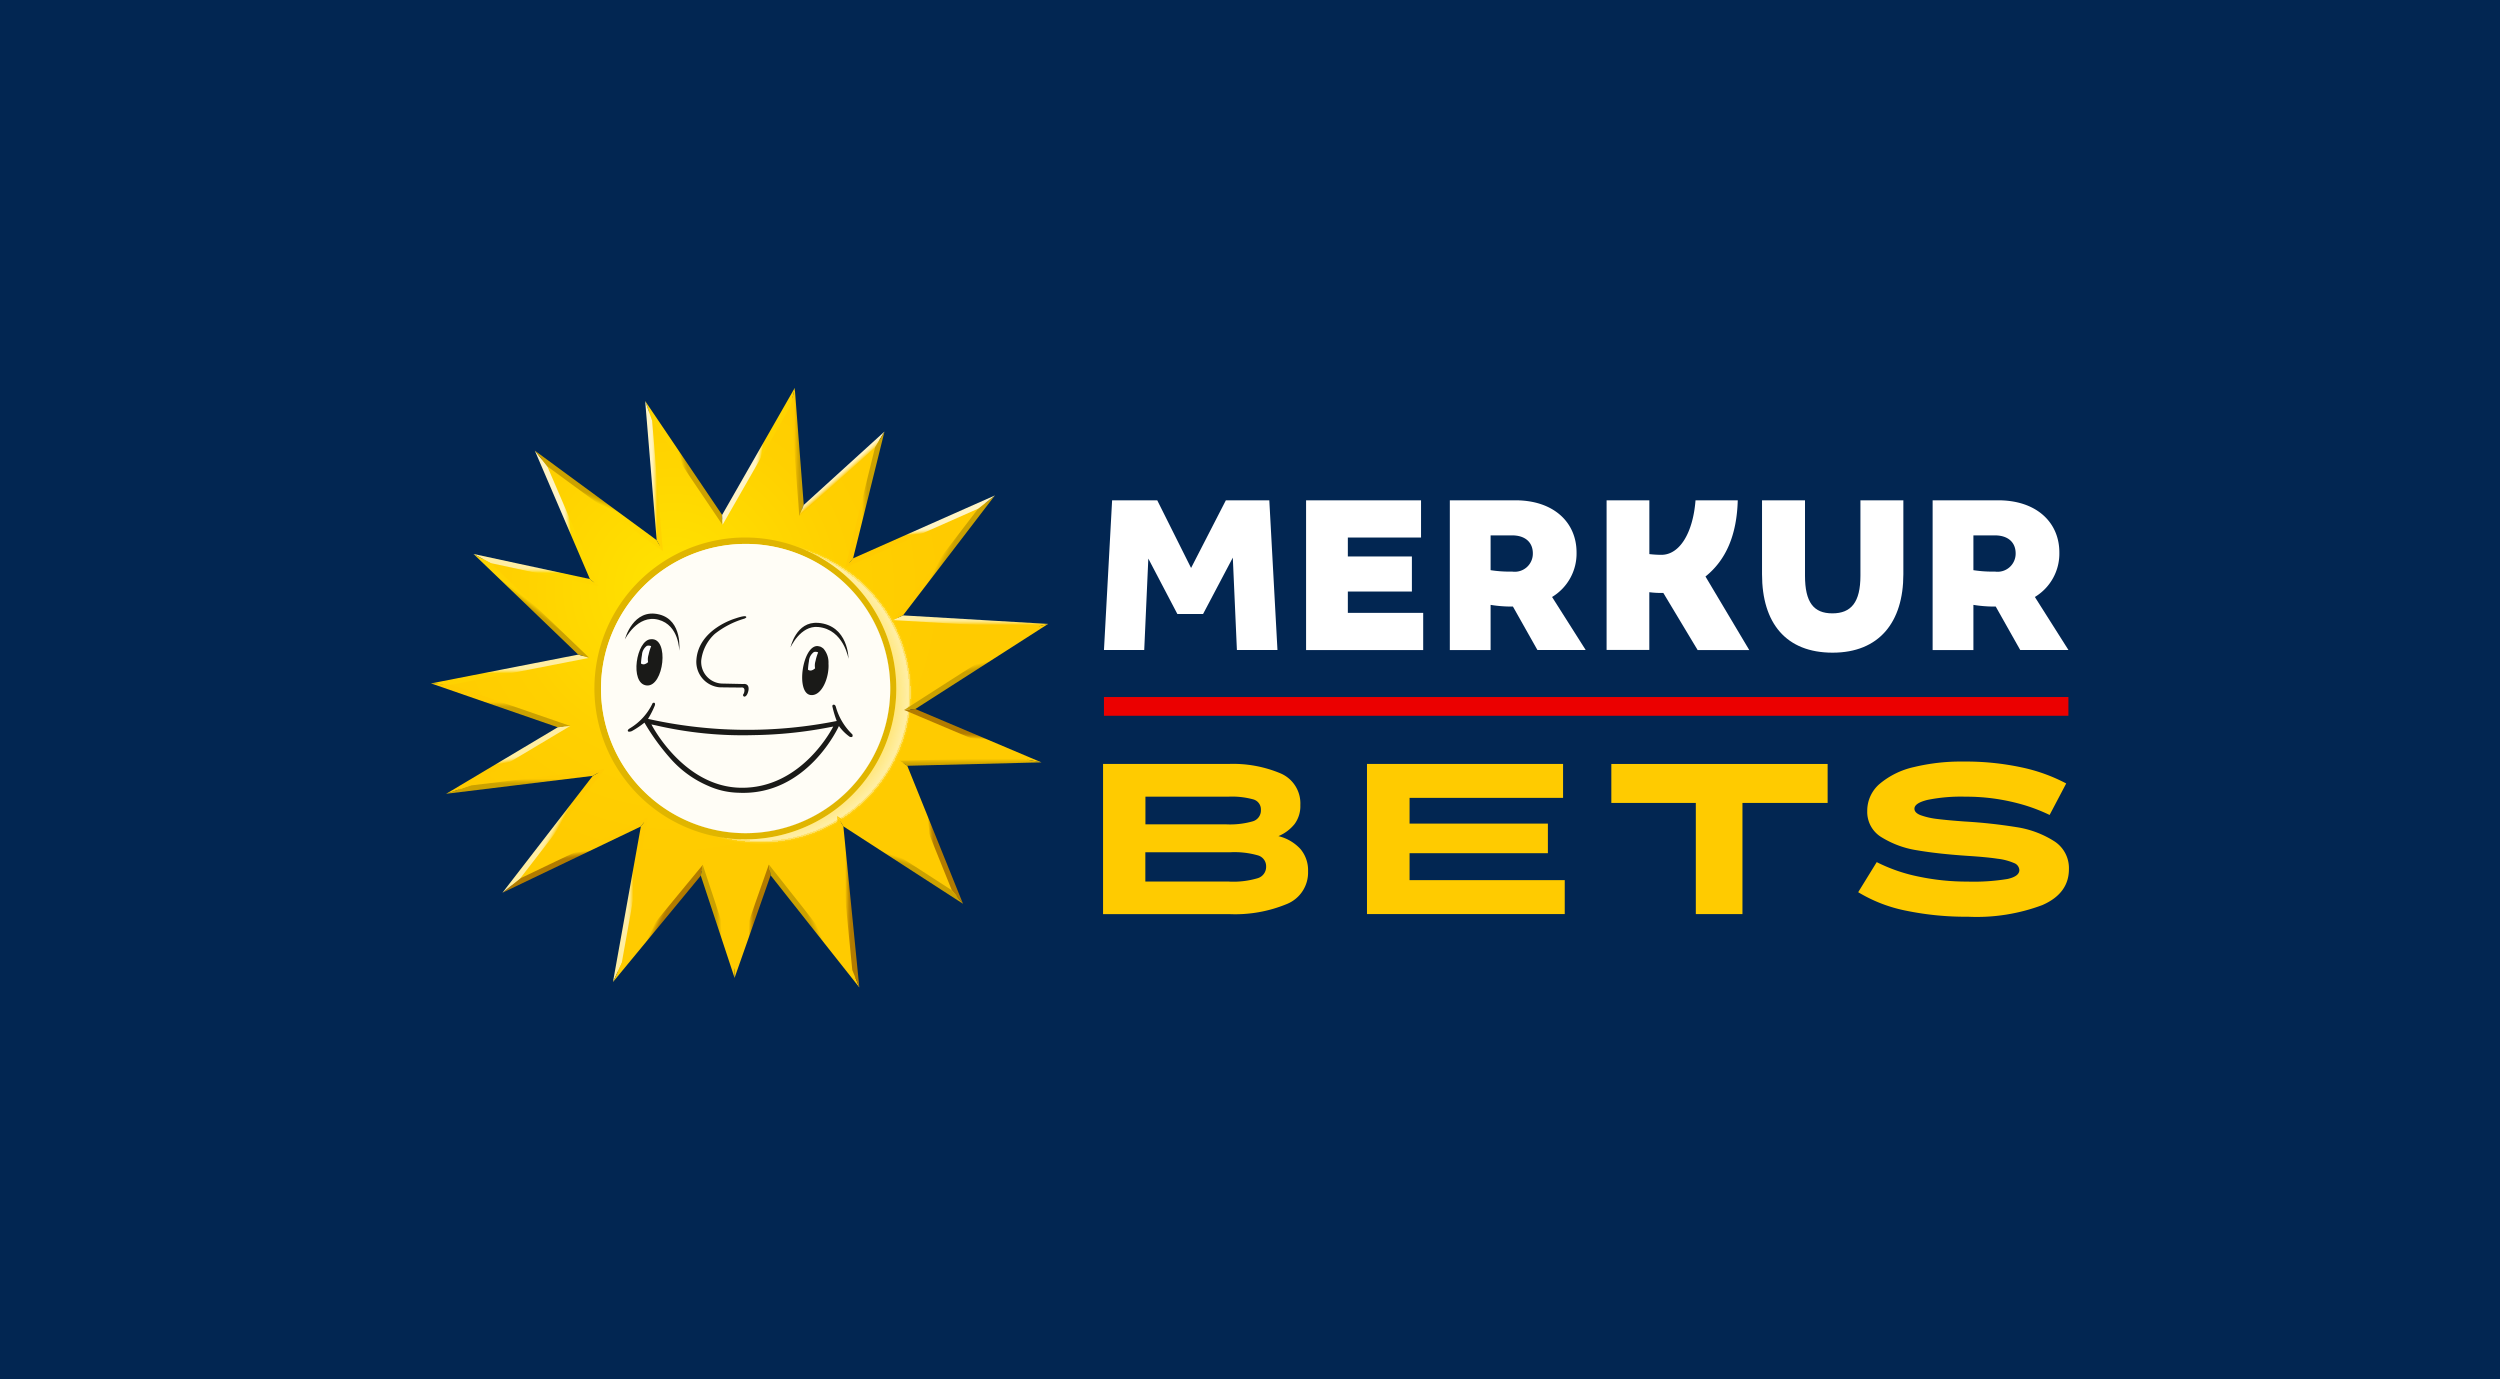 <?xml version="1.0" encoding="UTF-8"?> <svg xmlns="http://www.w3.org/2000/svg" xmlns:xlink="http://www.w3.org/1999/xlink" width="290" height="160" viewBox="0 0 290 160"><rect x="0" y="0" width="290" height="160" fill="#333333" stroke="none"/><defs><radialGradient id="radial-gradient" cx="0.368" cy="0.328" r="0.471" gradientTransform="translate(0.031) scale(0.972 1)" gradientUnits="objectBoundingBox"><stop offset="0" stop-color="#fff1a8"></stop><stop offset="0" stop-color="#ffe500"></stop><stop offset="0.14" stop-color="#ffdf00"></stop><stop offset="0.61" stop-color="#ffd000"></stop><stop offset="1" stop-color="#ffcb00"></stop></radialGradient><radialGradient id="radial-gradient-2" cx="0.43" cy="0.409" r="0.567" gradientTransform="translate(0)" gradientUnits="objectBoundingBox"><stop offset="0.21" stop-color="#fff6d8"></stop><stop offset="0.36" stop-color="#fff5d3"></stop><stop offset="0.52" stop-color="#fff3c7"></stop><stop offset="0.68" stop-color="#fff0b1"></stop><stop offset="0.84" stop-color="#ffec94"></stop><stop offset="1" stop-color="#ffe771"></stop></radialGradient><radialGradient id="radial-gradient-3" cx="0.478" cy="0.485" r="0.516" gradientTransform="translate(0)" gradientUnits="objectBoundingBox"><stop offset="0" stop-color="#cba100" stop-opacity="0"></stop><stop offset="0.96" stop-color="#cba100" stop-opacity="0"></stop><stop offset="1" stop-color="#cba100"></stop></radialGradient><radialGradient id="radial-gradient-4" cx="0.515" cy="0.519" r="0.52" gradientTransform="matrix(-0.746, -0.666, 0.705, -0.79, 5.981, -4.338)" gradientUnits="objectBoundingBox"><stop offset="0" stop-color="#fff" stop-opacity="0"></stop><stop offset="0.96" stop-color="#ffec8c" stop-opacity="0"></stop><stop offset="0.96" stop-color="#ffee9c" stop-opacity="0.024"></stop><stop offset="0.96" stop-color="#fff1b0" stop-opacity="0.122"></stop><stop offset="0.97" stop-color="#fff4c3" stop-opacity="0.271"></stop><stop offset="0.97" stop-color="#fff7d3" stop-opacity="0.447"></stop><stop offset="0.98" stop-color="#fff9df" stop-opacity="0.624"></stop><stop offset="0.98" stop-color="#fffbe9" stop-opacity="0.773"></stop><stop offset="0.99" stop-color="#fffcf0" stop-opacity="0.902"></stop><stop offset="0.99" stop-color="#fffcf4" stop-opacity="0.98"></stop><stop offset="1" stop-color="#fffdf6"></stop></radialGradient><radialGradient id="radial-gradient-5" cx="0.498" cy="0.494" r="0.269" gradientTransform="matrix(0.746, 0.641, -0.638, 0.786, -0.545, -1.111)" gradientUnits="objectBoundingBox"><stop offset="0.81" stop-color="#cba100"></stop><stop offset="0.92" stop-color="#cba100"></stop><stop offset="0.96" stop-color="#cba100" stop-opacity="0"></stop></radialGradient><radialGradient id="radial-gradient-6" cx="0.513" cy="0.509" r="0.263" gradientTransform="translate(0.036) scale(0.972 1)" gradientUnits="objectBoundingBox"><stop offset="0.58" stop-color="#ffec8c" stop-opacity="0"></stop><stop offset="0.96" stop-color="#ffeea3"></stop><stop offset="0.97" stop-color="#ffeda2" stop-opacity="0.961"></stop><stop offset="0.97" stop-color="#ffeda1" stop-opacity="0.867"></stop><stop offset="0.97" stop-color="#ffed9f" stop-opacity="0.722"></stop><stop offset="0.98" stop-color="#ffed9d" stop-opacity="0.549"></stop><stop offset="0.98" stop-color="#ffed99" stop-opacity="0.349"></stop><stop offset="0.98" stop-color="#ffec95" stop-opacity="0.169"></stop><stop offset="0.99" stop-color="#ffec90" stop-opacity="0.039"></stop><stop offset="0.99" stop-color="#ffec8c" stop-opacity="0"></stop></radialGradient><linearGradient id="linear-gradient" x1="0.505" y1="0.415" x2="0.495" y2="0.586" gradientUnits="objectBoundingBox"><stop offset="0.07" stop-color="#ffeea3"></stop><stop offset="0.19" stop-color="#ffed9d"></stop><stop offset="0.34" stop-color="#ffeb8e"></stop><stop offset="0.5" stop-color="#ffe774"></stop><stop offset="0.68" stop-color="#ffe251"></stop><stop offset="0.86" stop-color="#ffdc23"></stop><stop offset="0.99" stop-color="gold"></stop></linearGradient><linearGradient id="linear-gradient-2" x1="0.713" y1="0.498" x2="0.253" y2="0.502" gradientUnits="objectBoundingBox"><stop offset="0.08" stop-color="#cba100"></stop><stop offset="0.43" stop-color="#dcae00"></stop><stop offset="0.98" stop-color="#ffcb00"></stop></linearGradient><linearGradient id="linear-gradient-3" x1="0.529" y1="0.488" x2="0.472" y2="0.512" gradientUnits="objectBoundingBox"><stop offset="0.08" stop-color="#cba100"></stop><stop offset="0.43" stop-color="#dcb100"></stop><stop offset="0.98" stop-color="#ffd400"></stop></linearGradient><linearGradient id="linear-gradient-4" x1="0.477" y1="0.474" x2="0.523" y2="0.526" gradientUnits="objectBoundingBox"><stop offset="0.07" stop-color="#fff4c5"></stop><stop offset="0.18" stop-color="#fff2bf"></stop><stop offset="0.31" stop-color="#ffefb0"></stop><stop offset="0.46" stop-color="#ffea96"></stop><stop offset="0.62" stop-color="#ffe273"></stop><stop offset="0.79" stop-color="#ffd945"></stop><stop offset="0.96" stop-color="#ffcd0e"></stop><stop offset="1" stop-color="#ffcb00"></stop></linearGradient><linearGradient id="linear-gradient-5" x1="0.457" y1="0.509" x2="0.542" y2="0.491" gradientUnits="objectBoundingBox"><stop offset="0.07" stop-color="#fff4c5"></stop><stop offset="0.18" stop-color="#fff3bf"></stop><stop offset="0.31" stop-color="#fff1b0"></stop><stop offset="0.46" stop-color="#ffed96"></stop><stop offset="0.62" stop-color="#ffe873"></stop><stop offset="0.79" stop-color="#ffe245"></stop><stop offset="0.96" stop-color="#ffda0e"></stop><stop offset="1" stop-color="#ffd900"></stop></linearGradient><linearGradient id="linear-gradient-6" x1="0.514" y1="0.475" x2="0.486" y2="0.525" gradientUnits="objectBoundingBox"><stop offset="0.08" stop-color="#cba100"></stop><stop offset="0.41" stop-color="#dbb200"></stop><stop offset="0.98" stop-color="#ffd900"></stop></linearGradient><linearGradient id="linear-gradient-7" x1="0.333" y1="0.502" x2="0.664" y2="0.498" gradientUnits="objectBoundingBox"><stop offset="0.07" stop-color="#fff4c5"></stop><stop offset="0.18" stop-color="#fff3bf"></stop><stop offset="0.31" stop-color="#fff0b0"></stop><stop offset="0.46" stop-color="#ffec96"></stop><stop offset="0.62" stop-color="#ffe673"></stop><stop offset="0.79" stop-color="#ffdf45"></stop><stop offset="0.96" stop-color="#ffd60e"></stop><stop offset="1" stop-color="#ffd400"></stop></linearGradient><linearGradient id="linear-gradient-8" x1="0.468" y1="0.489" x2="0.538" y2="0.511" xlink:href="#linear-gradient-7"></linearGradient><linearGradient id="linear-gradient-9" x1="0.512" y1="0.531" x2="0.488" y2="0.469" xlink:href="#linear-gradient-2"></linearGradient><linearGradient id="linear-gradient-10" x1="0.568" y1="0.505" x2="0.432" y2="0.495" xlink:href="#linear-gradient-2"></linearGradient><linearGradient id="linear-gradient-11" x1="0.501" y1="0.279" x2="0.499" y2="0.752" gradientUnits="objectBoundingBox"><stop offset="0.07" stop-color="#ffeea3"></stop><stop offset="0.19" stop-color="#ffec9d"></stop><stop offset="0.34" stop-color="#ffe98e"></stop><stop offset="0.5" stop-color="#ffe474"></stop><stop offset="0.68" stop-color="#ffdc51"></stop><stop offset="0.86" stop-color="#ffd223"></stop><stop offset="0.99" stop-color="#ffcb00"></stop></linearGradient><linearGradient id="linear-gradient-12" x1="0.5" y1="0.861" x2="0.499" y2="0.102" xlink:href="#linear-gradient-2"></linearGradient><linearGradient id="linear-gradient-13" x1="0.508" y1="0.459" x2="0.492" y2="0.556" gradientUnits="objectBoundingBox"><stop offset="0" stop-color="#b27b00"></stop><stop offset="0.19" stop-color="#b78000"></stop><stop offset="0.44" stop-color="#c79100"></stop><stop offset="0.72" stop-color="#e1ac00"></stop><stop offset="0.98" stop-color="#ffcb00"></stop></linearGradient><linearGradient id="linear-gradient-14" x1="0.526" y1="0.516" x2="0.475" y2="0.484" xlink:href="#linear-gradient-2"></linearGradient><linearGradient id="linear-gradient-15" x1="0.493" y1="0.466" x2="0.507" y2="0.534" xlink:href="#linear-gradient-4"></linearGradient><linearGradient id="linear-gradient-16" x1="0.419" y1="0.497" x2="0.581" y2="0.503" xlink:href="#linear-gradient-11"></linearGradient><linearGradient id="linear-gradient-17" x1="0.538" y1="0.493" x2="0.461" y2="0.507" xlink:href="#linear-gradient-13"></linearGradient><linearGradient id="linear-gradient-18" x1="0.528" y1="0.517" x2="0.473" y2="0.483" xlink:href="#linear-gradient-13"></linearGradient><linearGradient id="linear-gradient-19" x1="0.553" y1="0.508" x2="0.398" y2="0.491" xlink:href="#linear-gradient-13"></linearGradient><linearGradient id="linear-gradient-20" x1="0.445" y1="0.508" x2="0.608" y2="0.492" xlink:href="#linear-gradient-2"></linearGradient><linearGradient id="linear-gradient-21" x1="0.473" y1="0.515" x2="0.526" y2="0.485" xlink:href="#linear-gradient-2"></linearGradient><linearGradient id="linear-gradient-22" x1="0.488" y1="0.526" x2="0.512" y2="0.474" xlink:href="#linear-gradient-2"></linearGradient><linearGradient id="linear-gradient-23" x1="0.638" y1="0.498" x2="0.364" y2="0.502" xlink:href="#linear-gradient-13"></linearGradient><linearGradient id="linear-gradient-24" x1="0.502" y1="0.607" x2="0.498" y2="0.393" xlink:href="#linear-gradient-2"></linearGradient><linearGradient id="linear-gradient-25" x1="0.494" y1="0.545" x2="0.506" y2="0.427" xlink:href="#linear-gradient-2"></linearGradient><linearGradient id="linear-gradient-26" x1="0.497" y1="0.44" x2="0.503" y2="0.618" gradientUnits="objectBoundingBox"><stop offset="0.07" stop-color="#ffeea3"></stop><stop offset="0.19" stop-color="#ffed9d"></stop><stop offset="0.34" stop-color="#ffea8e"></stop><stop offset="0.5" stop-color="#ffe674"></stop><stop offset="0.68" stop-color="#ffdf51"></stop><stop offset="0.86" stop-color="#ffd823"></stop><stop offset="0.99" stop-color="#ffd200"></stop></linearGradient><linearGradient id="linear-gradient-27" x1="0.51" y1="0.538" x2="0.491" y2="0.463" xlink:href="#linear-gradient-13"></linearGradient><linearGradient id="linear-gradient-28" x1="0.488" y1="0.464" x2="0.512" y2="0.537" xlink:href="#linear-gradient-11"></linearGradient><linearGradient id="linear-gradient-29" x1="0.477" y1="0.485" x2="0.523" y2="0.515" xlink:href="#linear-gradient-11"></linearGradient><linearGradient id="linear-gradient-30" x1="0.483" y1="0.52" x2="0.517" y2="0.48" xlink:href="#linear-gradient-3"></linearGradient><clipPath id="clip-Benutzerdefiniertes_Format_1"><rect width="290" height="160"></rect></clipPath></defs><g id="Benutzerdefiniertes_Format_1" data-name="Benutzerdefiniertes Format – 1" clip-path="url(#clip-Benutzerdefiniertes_Format_1)"><rect width="290" height="160" fill="#022652"></rect><g id="IM-4678_Merkur-Bets-Logo_400x400_Merur_Bets_Quer_400x400_1" data-name="IM-4678_Merkur-Bets-Logo_400x400_Merur Bets Quer 400x400 1" transform="translate(40 -85.46)"><g id="Gruppe_1" data-name="Gruppe 1" transform="translate(88.06 143.495)"><path id="Pfad_1" data-name="Pfad 1" d="M167.07,156.53H172.3l3.925,7.85,4.035-7.85h5.04l.945,17.365h-4.705l-.475-10.715-3.45,6.54h-2.98l-3.37-6.43-.475,10.605H166.12l.945-17.365Z" transform="translate(-166.12 -156.53)" fill="#fff"></path><path id="Pfad_2" data-name="Pfad 2" d="M213.01,156.53h13.335v4.315h-8.49v2.2h7.43v4.065h-7.43v2.475h8.74V173.9H213.01V156.535Z" transform="translate(-189.565 -156.53)" fill="#fff"></path><path id="Pfad_3" data-name="Pfad 3" d="M246.36,156.53h7.6c4.48,0,7.1,2.59,7.1,6.04a5.88,5.88,0,0,1-2.84,5.175l3.9,6.15h-5.6l-2.84-5.04c-.335,0-.725,0-1.115-.03a14,14,0,0,1-1.475-.165V173.9h-4.73V156.53Zm9.63,6.155c0-1.28-.89-2.085-2.395-2.085H251.09v4.035a14.513,14.513,0,0,0,2.505.165A2.1,2.1,0,0,0,255.99,162.685Z" transform="translate(-206.24 -156.53)" fill="#fff"></path><path id="Pfad_4" data-name="Pfad 4" d="M318.79,165.11v-8.57h4.985v8.74c0,3.09,1,4.37,3.175,4.37s3.255-1.28,3.255-4.37v-8.74h4.98v8.57c0,5.565-2.81,9.1-8.21,9.1S318.79,170.785,318.79,165.11Z" transform="translate(-242.455 -156.535)" fill="#fff"></path><path id="Pfad_5" data-name="Pfad 5" d="M358.37,156.53h7.6c4.48,0,7.1,2.59,7.1,6.04a5.88,5.88,0,0,1-2.84,5.175l3.895,6.15H368.53l-2.84-5.04c-.335,0-.725,0-1.115-.03a14,14,0,0,1-1.475-.165V173.9h-4.73Zm9.63,6.155c0-1.28-.89-2.085-2.4-2.085H363.1v4.035a14.513,14.513,0,0,0,2.505.165A2.1,2.1,0,0,0,368,162.685Z" transform="translate(-262.245 -156.53)" fill="#fff"></path><path id="Pfad_6" data-name="Pfad 6" d="M282.735,156.53h4.955v6.24a12.427,12.427,0,0,0,1.4.085c2.12,0,3.665-2.555,3.955-6.32h4.9c-.11,4.01-1.35,6.915-3.745,8.835l5.08,8.53H293.29l-3.98-6.625a10.676,10.676,0,0,1-1.625-.085v6.7H282.73V156.53Z" transform="translate(-224.425 -156.53)" fill="#fff"></path></g><rect id="Rechteck_1" data-name="Rechteck 1" width="111.875" height="2.175" transform="translate(88.06 166.315)" fill="#eb0000"></rect><g id="Gruppe_2" data-name="Gruppe 2" transform="translate(87.955 173.805)"><path id="Pfad_7" data-name="Pfad 7" d="M165.91,235.115V217.7h14.51a14.221,14.221,0,0,1,6.1,1.1,3.788,3.788,0,0,1,2.275,3.67,3.5,3.5,0,0,1-.67,2.2,4.73,4.73,0,0,1-1.87,1.4,5.121,5.121,0,0,1,2.555,1.5,3.817,3.817,0,0,1,.88,2.58,3.939,3.939,0,0,1-2.47,3.8,15.664,15.664,0,0,1-6.63,1.17H165.91Zm14.29-10.41a9.627,9.627,0,0,0,3.07-.35,1.313,1.313,0,0,0,.95-1.325,1.206,1.206,0,0,0-.865-1.215,9.323,9.323,0,0,0-2.93-.32h-9.6v3.21H180.2Zm.335,6.64a9.9,9.9,0,0,0,3.3-.39,1.367,1.367,0,0,0,.99-1.34,1.309,1.309,0,0,0-.95-1.31,9.878,9.878,0,0,0-3.18-.365h-9.88v3.4h9.71Z" transform="translate(-165.91 -217.425)" fill="#ffcb00"></path><path id="Pfad_8" data-name="Pfad 8" d="M227.14,235.115V217.7h22.745v3.935H232.08v2.985h16.045v3.43H232.08v3.125h18v3.935H227.14Z" transform="translate(-196.525 -217.425)" fill="#ffcb00"></path><path id="Pfad_9" data-name="Pfad 9" d="M293.635,235.115V222.22h-9.8V217.7h25.09v4.52h-9.88v12.895Z" transform="translate(-224.875 -217.425)" fill="#ffcb00"></path><path id="Pfad_10" data-name="Pfad 10" d="M353.94,235.145a34.321,34.321,0,0,1-7.34-.71,17.188,17.188,0,0,1-5.5-2.135l2.15-3.49a19.105,19.105,0,0,0,4.84,1.675,27.191,27.191,0,0,0,5.68.585,24.211,24.211,0,0,0,4.66-.305q1.365-.308,1.365-1.035a.919.919,0,0,0-.615-.81,6.747,6.747,0,0,0-1.9-.5q-1.282-.195-3.49-.335-3.375-.225-5.82-.64a11.058,11.058,0,0,1-4.13-1.5,3.42,3.42,0,0,1-1.69-3.055,4.1,4.1,0,0,1,1.45-3.165,9.322,9.322,0,0,1,3.965-1.94,23.213,23.213,0,0,1,5.75-.64,30.957,30.957,0,0,1,6.71.67,19.909,19.909,0,0,1,5.205,1.87l-1.925,3.655a20.241,20.241,0,0,0-2.945-1.145,24.346,24.346,0,0,0-3.18-.71,23.722,23.722,0,0,0-3.64-.265,19.509,19.509,0,0,0-4.41.375c-1.005.25-1.505.59-1.505,1.02,0,.315.24.57.725.755a8.705,8.705,0,0,0,1.91.435q1.185.15,3.2.295a59.658,59.658,0,0,1,6.015.655,11.325,11.325,0,0,1,4.3,1.59,3.7,3.7,0,0,1,1.77,3.28q0,2.82-3.085,4.17a21.66,21.66,0,0,1-8.525,1.355Z" transform="translate(-253.505 -217.15)" fill="#ffcb00"></path></g><g id="Gruppe_8" data-name="Gruppe 8" transform="translate(10 130.46)"><circle id="Ellipse_1" data-name="Ellipse 1" cx="18.085" cy="18.085" r="18.085" transform="translate(18.365 16.785)" fill="#e0b500"></circle><path id="Pfad_11" data-name="Pfad 11" d="M66.695,168.775l15.1-9.675-16.47-.965L75.6,144.71,59.67,151.785l3.55-14.34L54.145,145.7,53.13,132.49l-8.175,14.295-8.545-12.65L37.7,149.78,23.93,139.66l6.185,14.4-13.025-2.8,11.785,11.33L12.34,165.83l14.25,4.93-12.27,7.32,16.29-2L20.48,189.2l15.44-7.39-3.14,17.48,9.795-11.865L46.39,198.96l4.075-11.57,9.98,12.62L58.63,181.73l13.6,8.8-6.27-15.52,14.585-.37-13.85-5.865ZM47.62,148.825A17.542,17.542,0,0,1,65.14,166.35v.04a17.509,17.509,0,1,1-17.515-17.565Z" transform="translate(-11.17 -131.475)" fill="url(#radial-gradient)"></path><path id="Pfad_12" data-name="Pfad 12" d="M66.205,166.65A16.777,16.777,0,1,1,49.43,183.43a16.795,16.795,0,0,1,16.775-16.78Z" transform="translate(-29.715 -148.555)" fill="url(#radial-gradient-2)"></path><path id="Pfad_13" data-name="Pfad 13" d="M66.205,166.65A16.777,16.777,0,1,1,49.43,183.43a16.795,16.795,0,0,1,16.775-16.78Z" transform="translate(-29.715 -148.555)" fill="url(#radial-gradient-3)"></path><path id="Pfad_14" data-name="Pfad 14" d="M66.205,166.65A16.777,16.777,0,1,1,49.43,183.43a16.795,16.795,0,0,1,16.775-16.78Z" transform="translate(-29.715 -148.555)" fill="url(#radial-gradient-4)"></path><path id="Pfad_15" data-name="Pfad 15" d="M66.695,168.775l15.1-9.675-16.47-.965L75.6,144.71,59.67,151.785l3.55-14.34L54.145,145.7,53.13,132.49l-8.175,14.295-8.545-12.65L37.7,149.78,23.93,139.66l6.185,14.4-13.025-2.8,11.785,11.33L12.34,165.83l14.25,4.93-12.27,7.32,16.29-2L20.48,189.2l15.44-7.39-3.14,17.48,9.795-11.865L46.39,198.96l4.075-11.57,9.98,12.62L58.63,181.73l13.6,8.8-6.27-15.52,14.585-.37-13.85-5.865ZM47.62,148.825A17.542,17.542,0,0,1,65.14,166.35v.04a17.509,17.509,0,1,1-17.515-17.565Z" transform="translate(-11.17 -131.475)" fill="url(#radial-gradient-5)"></path><g id="Gruppe_6" data-name="Gruppe 6" transform="translate(22.485 26.176)"><path id="Pfad_16" data-name="Pfad 16" d="M81.688,207.158a7.006,7.006,0,0,1-1.91-3.2c-.085-.28-.27-.235-.27-.235-.195.04-.115.26-.115.26a11.777,11.777,0,0,0,.49,1.63,52.884,52.884,0,0,1-21.89-.245,10.2,10.2,0,0,0,.795-1.57c.07-.25-.06-.295-.06-.295a.194.194,0,0,0-.25.145,6.731,6.731,0,0,1-2.615,2.83h0s-.3.17-.195.325c0,0,.075.125.445-.015h0a10.347,10.347,0,0,0,1.465-.985A25.92,25.92,0,0,0,60.623,210a12.234,12.234,0,0,0,4.32,3.125,9.025,9.025,0,0,0,3.5.81c8.045.415,11.695-7.74,11.695-7.74a5.257,5.257,0,0,0,1.26,1.255c.48.145.295-.295.295-.295Zm-12.9,6.2c-6.71-.08-10.4-7.345-10.4-7.345l.525.11a44.591,44.591,0,0,0,11.31,1.13,49.459,49.459,0,0,0,8.655-.88l.6-.115S75.918,213.443,68.788,213.358Z" transform="translate(-55.308 -193.154)" fill="#1a1a18"></path><path id="Pfad_17" data-name="Pfad 17" d="M74.281,191.665c.13.015,2.445.03,2.445.03.655-.1.345.685.345.685-.225.28.045.37.045.37.38,0,.5-.765.5-.765.1-.83-.6-.7-.6-.7s-2.55-.055-2.55-.055a2.513,2.513,0,0,1-2.335-2.7,4.96,4.96,0,0,1,1.56-3.05,10.141,10.141,0,0,1,3.45-1.78c.31-.14.2-.21.2-.21-.07-.235-1.28.2-1.28.2s-4.215,1.22-4.49,4.755a2.967,2.967,0,0,0,2.705,3.225" transform="translate(-63.271 -183.116)" fill="#1a1a18"></path><path id="Pfad_18" data-name="Pfad 18" d="M54.97,185.806s1.445-2.92,3.88-2.285,2.425,3.6,2.425,3.6.425-3.51-2.305-4.205C55.915,182.141,54.97,185.806,54.97,185.806Z" transform="translate(-54.97 -182.812)" fill="#1a1a18"></path><path id="Pfad_19" data-name="Pfad 19" d="M96.59,184.955c3.535.28,3.535,4.17,3.535,4.17s-.555-3.42-3.535-3.69c-2.06-.19-3.2,2.38-3.2,2.38s.645-3.06,3.2-2.855Z" transform="translate(-74.18 -183.881)" fill="#1a1a18"></path><g id="Gruppe_4" data-name="Gruppe 4" transform="translate(1.341 2.97)"><g id="Gruppe_3" data-name="Gruppe 3"><path id="Pfad_20" data-name="Pfad 20" d="M60.921,188.77Z" transform="translate(-59.277 -188.761)" fill="#1a1a18"></path><path id="Pfad_21" data-name="Pfad 21" d="M61.05,188.76h0Z" transform="translate(-59.346 -188.756)" fill="#1a1a18"></path><path id="Pfad_22" data-name="Pfad 22" d="M60.99,188.76h0Z" transform="translate(-59.296 -188.756)" fill="#1a1a18"></path><path id="Pfad_23" data-name="Pfad 23" d="M59.356,188.756c-1.725.015-2.535,5.18-.51,5.365C60.831,194.3,61.5,188.586,59.356,188.756Z" transform="translate(-57.653 -188.753)" fill="#1a1a18"></path></g><path id="Pfad_24" data-name="Pfad 24" d="M59.41,190.251a1.388,1.388,0,0,0-.585,1.06,7.865,7.865,0,0,0-.115,1,.5.5,0,0,0,.39.09.989.989,0,0,0,.435-.25,1.75,1.75,0,0,1,.055-.86,5.391,5.391,0,0,1,.3-.985.576.576,0,0,0-.22-.065.829.829,0,0,0-.25.015Z" transform="translate(-58.181 -189.492)" fill="#fff"></path></g><g id="Gruppe_5" data-name="Gruppe 5" transform="translate(20.567 3.767)"><path id="Pfad_25" data-name="Pfad 25" d="M99.157,192.363a2.447,2.447,0,0,0-.59-1.725,1.972,1.972,0,0,0-.33-.215,3.307,3.307,0,0,0-.33-.075c-1.765-.11-2.59,5.48-.81,5.68,1.285.145,2.17-2.055,2.06-3.665Z" transform="translate(-96.105 -190.347)" fill="#1a1a18"></path><path id="Pfad_26" data-name="Pfad 26" d="M98.15,191.7a1.388,1.388,0,0,0-.585,1.06,7.865,7.865,0,0,0-.115.995.5.5,0,0,0,.39.09.99.99,0,0,0,.435-.25,1.75,1.75,0,0,1,.055-.86,5.391,5.391,0,0,1,.3-.985.577.577,0,0,0-.22-.065.829.829,0,0,0-.25.015Z" transform="translate(-96.777 -191.014)" fill="#fff"></path></g></g><path id="Pfad_27" data-name="Pfad 27" d="M66.695,168.775l15.1-9.675-16.47-.965L75.6,144.71,59.67,151.785l3.55-14.34L54.145,145.7,53.13,132.49l-8.175,14.295-8.545-12.65L37.7,149.78,23.93,139.66l6.185,14.4-13.025-2.8,11.785,11.33L12.34,165.83l14.25,4.93-12.27,7.32,16.29-2L20.48,189.2l15.44-7.39-3.14,17.48,9.795-11.865L46.39,198.96l4.075-11.57,9.98,12.62L58.63,181.73l13.6,8.8-6.27-15.52,14.585-.37-13.85-5.865ZM47.62,148.825A17.542,17.542,0,0,1,65.14,166.35v.04a17.509,17.509,0,1,1-17.515-17.565Z" transform="translate(-11.17 -131.475)" fill="url(#radial-gradient-6)"></path><g id="Gruppe_7" data-name="Gruppe 7"><path id="Pfad_28" data-name="Pfad 28" d="M21.84,170.035l12.555,2.7h0l-1.035-.845-13.5-2.91,1.98,1.055Z" transform="translate(-14.93 -149.72)" fill="url(#linear-gradient)"></path><path id="Pfad_29" data-name="Pfad 29" d="M93.47,132.495l.985,12.84.515-1.3h0L93.925,130.46l-.455,2.035Z" transform="translate(-51.735 -130.46)" fill="url(#linear-gradient-2)"></path><path id="Pfad_30" data-name="Pfad 30" d="M68.65,147.87h0l-.045-1.16h0L59.68,133.5h0l.805,2.28Z" transform="translate(-34.84 -131.98)" fill="url(#linear-gradient-3)"></path><path id="Pfad_31" data-name="Pfad 31" d="M95.44,150.4l8.795-8,1.08-1.81-9.36,8.51-.515,1.3Z" transform="translate(-52.72 -135.525)" fill="url(#linear-gradient-4)"></path><path id="Pfad_32" data-name="Pfad 32" d="M35.53,146.835h0l-1.45-1.825,6.39,14.9h0l1.035.845Z" transform="translate(-22.04 -137.735)" fill="url(#linear-gradient-5)"></path><path id="Pfad_33" data-name="Pfad 33" d="M48.935,156.685l-.72-1.29L34.08,145.01h0l1.45,1.825Z" transform="translate(-22.04 -137.735)" fill="url(#linear-gradient-6)"></path><path id="Pfad_34" data-name="Pfad 34" d="M61.735,150.93l-1.25-15.15h0l-.805-2.28,1.335,16.14h0l.72,1.29Z" transform="translate(-34.84 -131.98)" fill="url(#linear-gradient-7)"></path><path id="Pfad_35" data-name="Pfad 35" d="M85.5,132.495l.455-2.035h0L77.53,145.19l.045,1.16Z" transform="translate(-43.765 -130.46)" fill="url(#linear-gradient-8)"></path><path id="Pfad_36" data-name="Pfad 36" d="M119.75,195.19l1.305-.11,15.4-9.87-1.915.5Z" transform="translate(-64.875 -157.835)" fill="url(#linear-gradient-9)"></path><path id="Pfad_37" data-name="Pfad 37" d="M109.57,142.4l-3.46,13.97h0l.9-1.07,3.645-14.71h0l-1.08,1.81Z" transform="translate(-58.055 -135.525)" fill="url(#linear-gradient-10)"></path><path id="Pfad_38" data-name="Pfad 38" d="M133.23,184.72h0l1.915-.5h0l-16.835-.99h0l-1.19.545Z" transform="translate(-63.56 -156.845)" fill="url(#linear-gradient-11)"></path><path id="Pfad_39" data-name="Pfad 39" d="M135.15,216.79l-2.85-.54h0l-13.61.345.9.59h0Z" transform="translate(-64.345 -173.355)" fill="url(#linear-gradient-12)"></path><path id="Pfad_40" data-name="Pfad 40" d="M121.055,204.95l-1.305.11,13.08,5.54,2.85.54Z" transform="translate(-64.875 -167.705)" fill="url(#linear-gradient-13)"></path><path id="Pfad_41" data-name="Pfad 41" d="M117.12,169.86h0l1.19-.545L128.97,155.4h0l-1.945,1.535Z" transform="translate(-63.56 -142.93)" fill="url(#linear-gradient-14)"></path><path id="Pfad_42" data-name="Pfad 42" d="M121.52,156.935h0l1.945-1.535-16.46,7.3h0l-.9,1.07Z" transform="translate(-58.055 -142.93)" fill="url(#linear-gradient-15)"></path><path id="Pfad_43" data-name="Pfad 43" d="M56.26,230.06h0l-.815,1.07h0L52.21,249.17l1.015-2.195Z" transform="translate(-31.105 -180.26)" fill="url(#linear-gradient-16)"></path><path id="Pfad_44" data-name="Pfad 44" d="M118.69,216.94l6.07,15.035h0l1.295,1.565h0l-6.465-16.01-.9-.59Z" transform="translate(-64.345 -173.7)" fill="url(#linear-gradient-17)"></path><path id="Pfad_45" data-name="Pfad 45" d="M62.625,241.11l-9.4,11.39h0l-1.015,2.2h0L62.4,242.355h0l.23-1.245Z" transform="translate(-31.105 -185.785)" fill="url(#linear-gradient-18)"></path><path id="Pfad_46" data-name="Pfad 46" d="M80.44,252.285h0l-.02,1.895L84.6,242.29h0l-.205-1.25Z" transform="translate(-45.21 -185.75)" fill="url(#linear-gradient-19)"></path><path id="Pfad_47" data-name="Pfad 47" d="M72.81,241.11l-.23,1.245,3.92,11.86h0l.02-1.895Z" transform="translate(-41.29 -185.785)" fill="url(#linear-gradient-20)"></path><path id="Pfad_48" data-name="Pfad 48" d="M88.38,241.03v.005l.205,1.25,10.285,13h0l-.815-2.015Z" transform="translate(-49.19 -185.745)" fill="url(#linear-gradient-21)"></path><path id="Pfad_49" data-name="Pfad 49" d="M104.19,229.76h0l.735,1.205h0l13.88,8.985-1.295-1.565Z" transform="translate(-57.095 -180.11)" fill="url(#linear-gradient-22)"></path><path id="Pfad_50" data-name="Pfad 50" d="M105.96,247.635h0l.815,2.015-1.85-18.685-.735-1.205Z" transform="translate(-57.095 -180.11)" fill="url(#linear-gradient-23)"></path><path id="Pfad_51" data-name="Pfad 51" d="M31.885,218.9l-15.58,1.9h0l-2.805.96,17-2.08,1.385-.785Z" transform="translate(-11.75 -174.68)" fill="url(#linear-gradient-24)"></path><path id="Pfad_52" data-name="Pfad 52" d="M26.145,203.945l-13.8-4.77h0L10,199.01,24.7,204.1l1.445-.15Z" transform="translate(-10 -164.735)" fill="url(#linear-gradient-25)"></path><path id="Pfad_53" data-name="Pfad 53" d="M28.345,192.7l-1.275-.375h0L10,195.665h0l2.35.165Z" transform="translate(-10 -161.39)" fill="url(#linear-gradient-26)"></path><path id="Pfad_54" data-name="Pfad 54" d="M28.62,237.155l-2.06,1.665,16.06-7.69.815-1.07Z" transform="translate(-18.28 -180.26)" fill="url(#linear-gradient-27)"></path><path id="Pfad_55" data-name="Pfad 55" d="M27.9,208.88l-1.445.15h0L13.5,216.755h0l2.805-.96Z" transform="translate(-11.75 -169.67)" fill="url(#linear-gradient-28)"></path><path id="Pfad_56" data-name="Pfad 56" d="M28.62,231.575l9.8-12.675-1.385.785h0L26.56,233.24h0l2.06-1.665Z" transform="translate(-18.28 -174.68)" fill="url(#linear-gradient-29)"></path><path id="Pfad_57" data-name="Pfad 57" d="M33.275,181.025,21.84,170.035l-1.98-1.055h0L32,180.65l1.275.375Z" transform="translate(-14.93 -149.72)" fill="url(#linear-gradient-30)"></path></g></g></g></g></svg> 